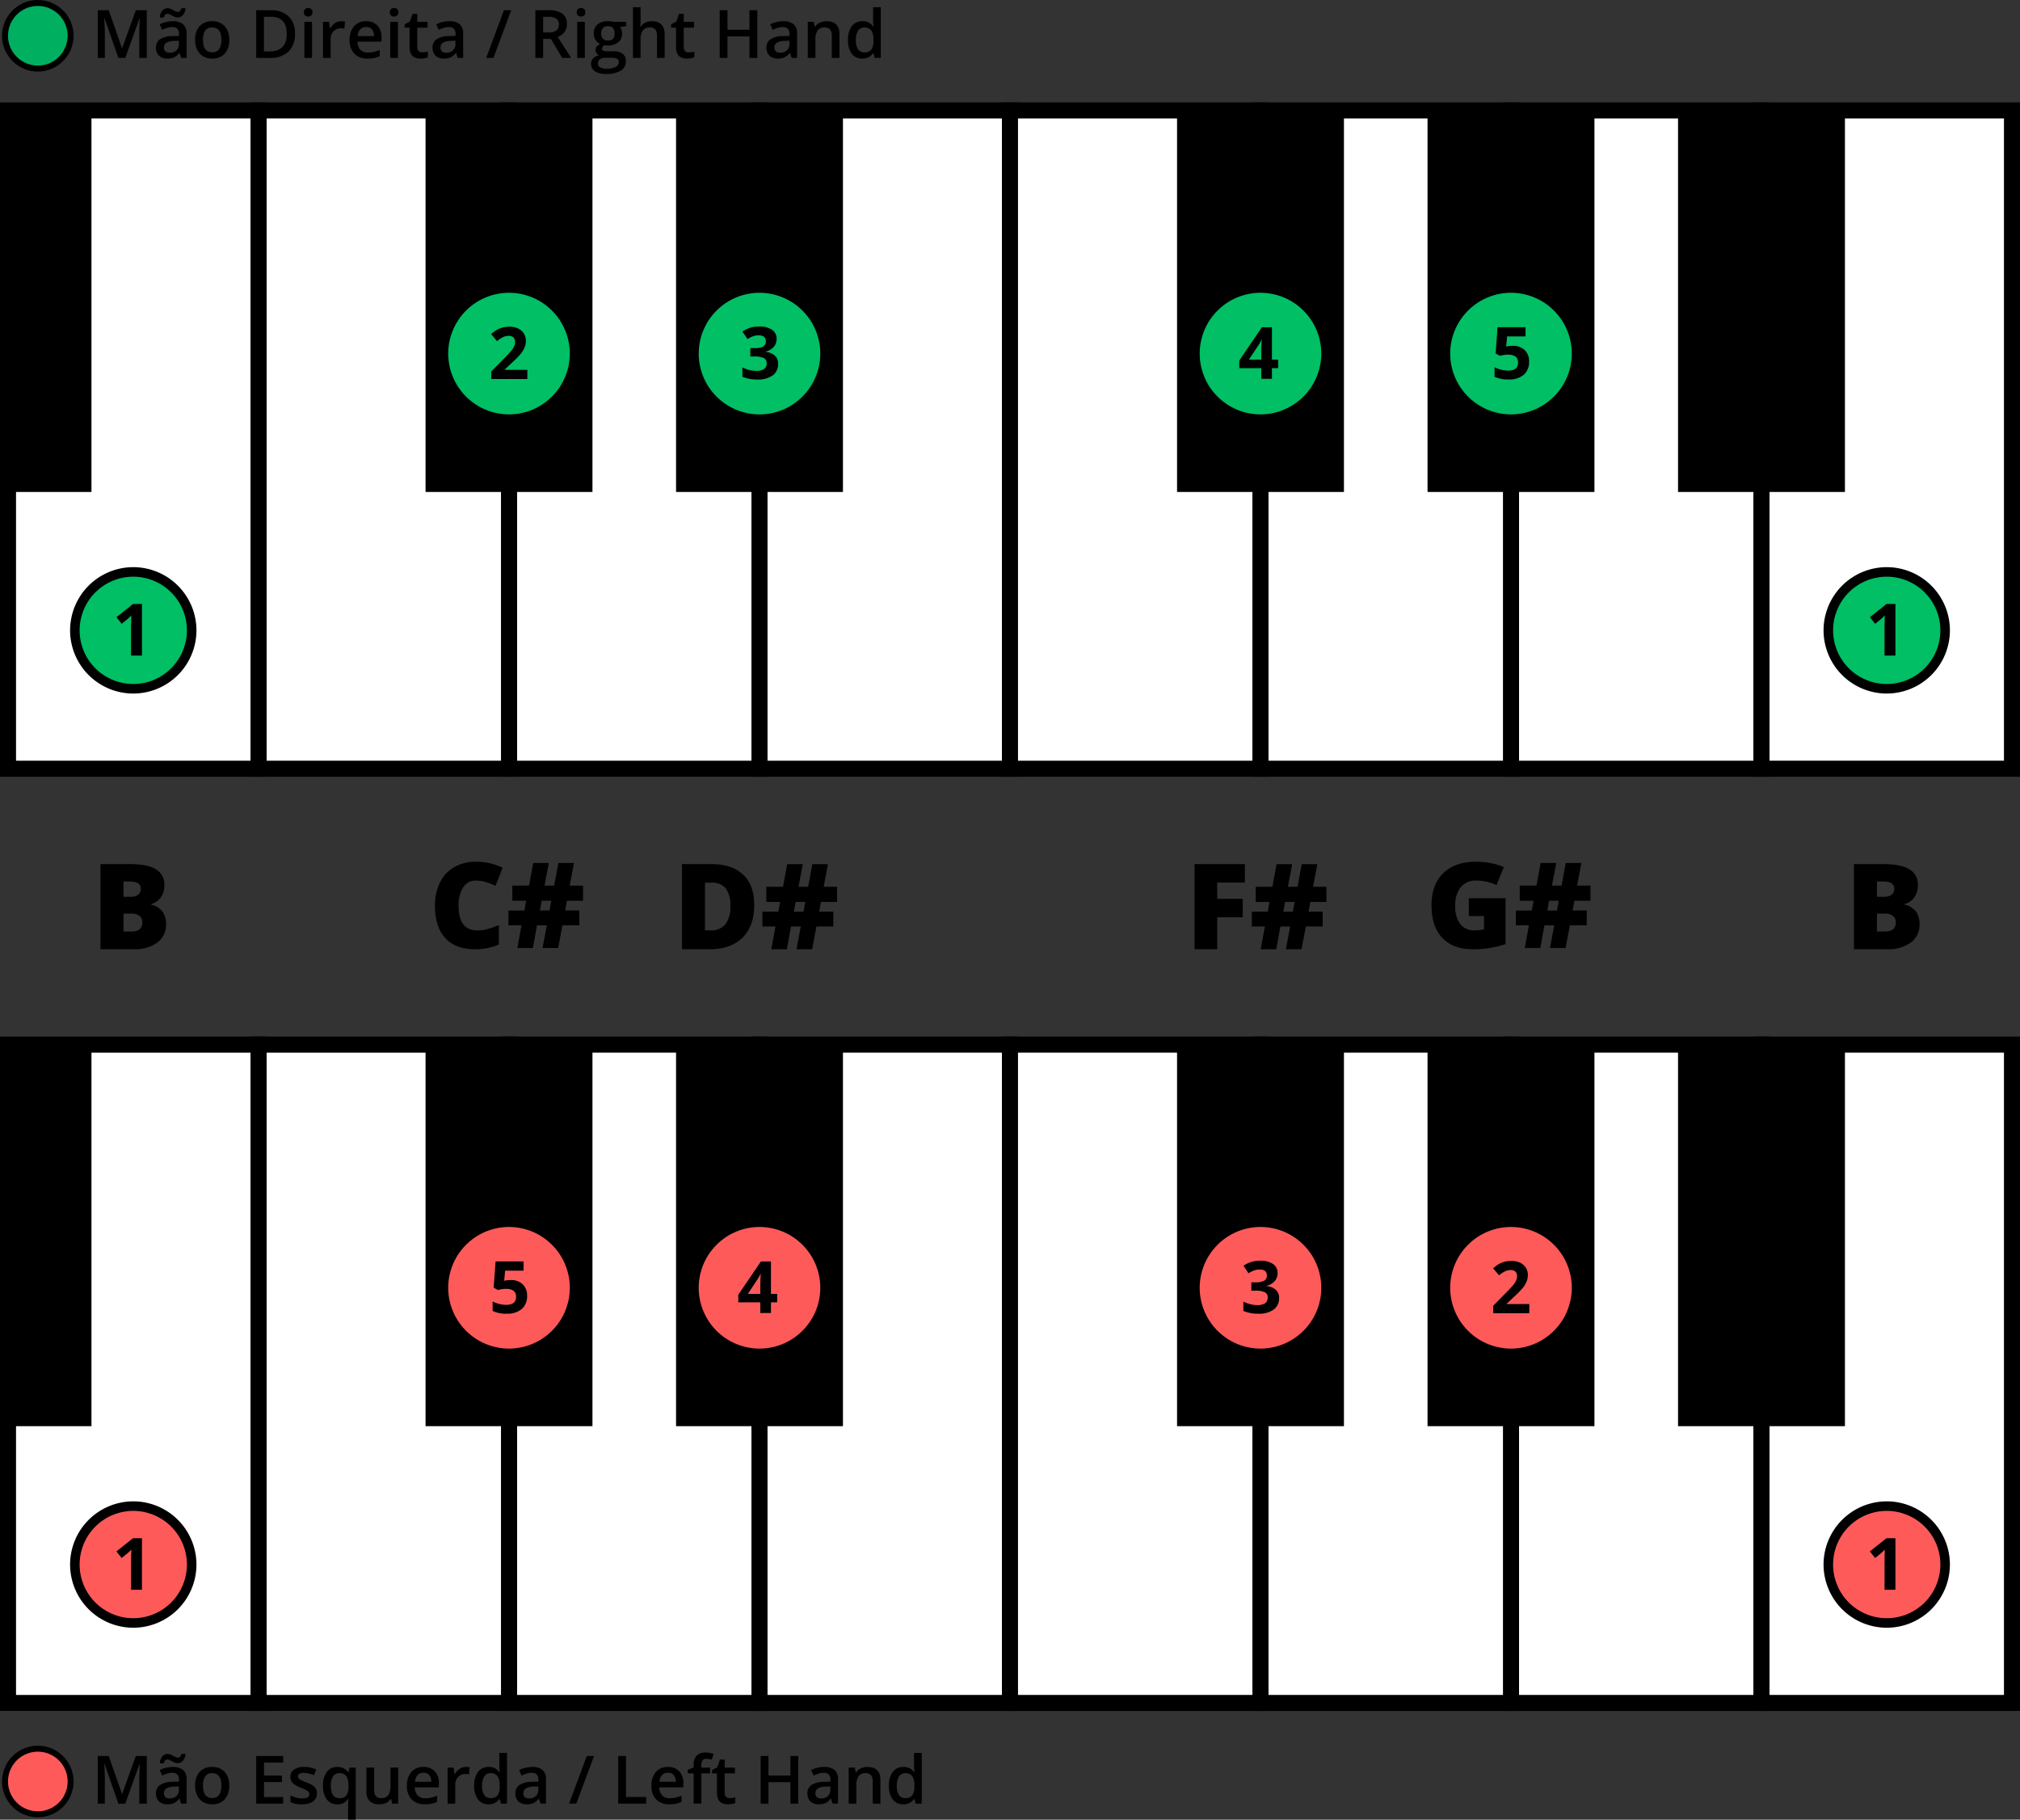 <svg xmlns="http://www.w3.org/2000/svg" width="580" height="522.375"><rect width="100%" height="100%" fill="#333333" stroke="none"/><g transform="translate(1022.286 -598.729)"><circle cx="9.413" cy="9.413" r="9.413" transform="translate(-1020.839 1100.725)" fill="#ff5a5a"/><path d="M-1011.426 1101.581a8.557 8.557 0 0 1 8.557 8.557 8.557 8.557 0 0 1-8.557 8.557 8.558 8.558 0 0 1-8.558-8.557 8.558 8.558 0 0 1 8.558-8.557m0-1.712a10.281 10.281 0 0 0-10.269 10.269 10.28 10.28 0 0 0 10.269 10.268 10.279 10.279 0 0 0 10.268-10.268 10.28 10.28 0 0 0-10.268-10.269ZM-988.3 1116.5l-3.968-11.428h-.075q.159 2.547.159 4.774v6.654h-2.031v-13.683h3.154l3.8 10.885h.056l3.912-10.885h3.164v13.683h-2.153v-6.767q0-1.019.051-2.658c.034-1.091.065-1.753.089-1.984h-.075l-4.108 11.409ZM-970.285 1116.5l-.44-1.441h-.075a4.257 4.257 0 0 1-1.507 1.287 4.763 4.763 0 0 1-1.947.341 3.3 3.3 0 0 1-2.382-.823 3.082 3.082 0 0 1-.856-2.331 2.734 2.734 0 0 1 1.188-2.414 6.864 6.864 0 0 1 3.623-.89l1.787-.056v-.552a2.091 2.091 0 0 0-.463-1.483 1.889 1.889 0 0 0-1.437-.492 4.962 4.962 0 0 0-1.525.234 11.657 11.657 0 0 0-1.4.552l-.712-1.572a7.68 7.68 0 0 1 1.844-.669 8.483 8.483 0 0 1 1.891-.229 4.474 4.474 0 0 1 2.981.861 3.372 3.372 0 0 1 1.006 2.7v6.973Zm-1.049-11.615a1.949 1.949 0 0 1-.772-.163 8.23 8.23 0 0 1-.744-.366 13.056 13.056 0 0 0-.711-.365 1.572 1.572 0 0 0-.665-.163q-.758 0-1.02 1.076h-1.142a3.325 3.325 0 0 1 .726-1.984 2.012 2.012 0 0 1 1.567-.683 1.988 1.988 0 0 1 .786.163 8.084 8.084 0 0 1 .749.365c.244.135.479.256.707.365a1.528 1.528 0 0 0 .66.164q.738 0 .992-1.076h1.17a3.4 3.4 0 0 1-.721 1.961 1.989 1.989 0 0 1-1.582.705Zm-2.227 10.115a2.723 2.723 0 0 0 1.923-.67 2.425 2.425 0 0 0 .725-1.876v-.9l-1.329.057a4.542 4.542 0 0 0-2.26.519 1.578 1.578 0 0 0-.706 1.418 1.386 1.386 0 0 0 .411 1.072 1.775 1.775 0 0 0 1.236.38ZM-956.462 1111.305a5.654 5.654 0 0 1-1.3 3.959 4.661 4.661 0 0 1-3.622 1.422 4.958 4.958 0 0 1-2.564-.655 4.313 4.313 0 0 1-1.713-1.881 6.414 6.414 0 0 1-.6-2.845 5.611 5.611 0 0 1 1.292-3.931 4.682 4.682 0 0 1 3.64-1.413 4.561 4.561 0 0 1 3.557 1.446 5.583 5.583 0 0 1 1.31 3.898Zm-7.534 0q0 3.585 2.649 3.584 2.619 0 2.62-3.584 0-3.548-2.639-3.547a2.252 2.252 0 0 0-2.008.917 4.666 4.666 0 0 0-.626 2.63ZM-940.982 1116.5h-7.74v-13.683h7.74v1.89h-5.5v3.725h5.157v1.872h-5.157v4.3h5.5ZM-931.3 1113.551a2.709 2.709 0 0 1-1.1 2.326 5.294 5.294 0 0 1-3.164.809 7.469 7.469 0 0 1-3.322-.627v-1.9a8.15 8.15 0 0 0 3.4.843q2.031 0 2.031-1.226a.974.974 0 0 0-.225-.656 2.659 2.659 0 0 0-.739-.542 12.658 12.658 0 0 0-1.432-.637 6.62 6.62 0 0 1-2.419-1.385 2.56 2.56 0 0 1-.632-1.8 2.36 2.36 0 0 1 1.072-2.064 5.082 5.082 0 0 1 2.915-.734 8.259 8.259 0 0 1 3.454.739l-.712 1.657a7.678 7.678 0 0 0-2.817-.693q-1.74 0-1.741.992a1 1 0 0 0 .454.824 10.049 10.049 0 0 0 1.98.926 9.035 9.035 0 0 1 1.862.908 2.712 2.712 0 0 1 .861.95 2.753 2.753 0 0 1 .274 1.29ZM-925.454 1116.686a3.583 3.583 0 0 1-3.005-1.408 6.313 6.313 0 0 1-1.085-3.936 6.32 6.32 0 0 1 1.1-3.954 3.635 3.635 0 0 1 3.042-1.427 4.082 4.082 0 0 1 1.745.36 3.659 3.659 0 0 1 1.381 1.184h.075l.243-1.357h1.825v14.952h-2.209v-4.39q0-.411.038-.87t.065-.7h-.122a3.388 3.388 0 0 1-3.093 1.546Zm.627-1.759a2.331 2.331 0 0 0 1.988-.8 4 4 0 0 0 .6-2.42v-.346a4.733 4.733 0 0 0-.622-2.761 2.33 2.33 0 0 0-2.008-.842 2.02 2.02 0 0 0-1.8.936 4.87 4.87 0 0 0-.618 2.686q.007 3.546 2.46 3.547ZM-909.684 1116.5l-.309-1.357h-.112a3.122 3.122 0 0 1-1.306 1.133 4.375 4.375 0 0 1-1.933.411 3.791 3.791 0 0 1-2.807-.936 3.876 3.876 0 0 1-.927-2.835v-6.767h2.218v6.383a2.774 2.774 0 0 0 .487 1.783 1.857 1.857 0 0 0 1.525.594 2.43 2.43 0 0 0 2.036-.828 4.562 4.562 0 0 0 .651-2.775v-5.157h2.208v10.351ZM-900.3 1116.686a5.007 5.007 0 0 1-3.776-1.408 5.347 5.347 0 0 1-1.362-3.88 5.867 5.867 0 0 1 1.264-3.987 4.362 4.362 0 0 1 3.472-1.45 4.268 4.268 0 0 1 3.238 1.244 4.76 4.76 0 0 1 1.189 3.426v1.189h-6.9a3.4 3.4 0 0 0 .814 2.316 2.839 2.839 0 0 0 2.162.81 7.939 7.939 0 0 0 1.708-.174 8.922 8.922 0 0 0 1.7-.575v1.787a6.759 6.759 0 0 1-1.628.543 9.906 9.906 0 0 1-1.881.159Zm-.4-9.059a2.209 2.209 0 0 0-1.68.664 3.168 3.168 0 0 0-.754 1.937h4.7a2.869 2.869 0 0 0-.618-1.942 2.115 2.115 0 0 0-1.648-.659ZM-888.523 1105.961a5.314 5.314 0 0 1 1.1.093l-.215 2.05a4.15 4.15 0 0 0-.973-.112 2.814 2.814 0 0 0-2.139.861 3.11 3.11 0 0 0-.819 2.236v5.41h-2.2v-10.351h1.722l.29 1.825h.112a4.1 4.1 0 0 1 1.343-1.47 3.2 3.2 0 0 1 1.779-.542ZM-882.018 1116.686a3.6 3.6 0 0 1-3.023-1.4 6.306 6.306 0 0 1-1.086-3.94 6.329 6.329 0 0 1 1.1-3.963 3.638 3.638 0 0 1 3.046-1.418 3.57 3.57 0 0 1 3.108 1.506h.112a13.186 13.186 0 0 1-.159-1.759v-3.772h2.209v14.56h-1.722l-.384-1.357h-.1a3.515 3.515 0 0 1-3.101 1.543Zm.59-1.778a2.391 2.391 0 0 0 1.974-.763 4.015 4.015 0 0 0 .637-2.475v-.309a4.635 4.635 0 0 0-.637-2.78 2.36 2.36 0 0 0-1.993-.823 2.022 2.022 0 0 0-1.788.94 4.821 4.821 0 0 0-.627 2.682 4.7 4.7 0 0 0 .609 2.625 2.053 2.053 0 0 0 1.825.903ZM-867.09 1116.5l-.44-1.441h-.075a4.24 4.24 0 0 1-1.507 1.287 4.758 4.758 0 0 1-1.946.341 3.3 3.3 0 0 1-2.382-.823 3.083 3.083 0 0 1-.857-2.331 2.735 2.735 0 0 1 1.189-2.414 6.86 6.86 0 0 1 3.622-.89l1.788-.056v-.552a2.091 2.091 0 0 0-.464-1.483 1.885 1.885 0 0 0-1.436-.492 4.973 4.973 0 0 0-1.526.234 11.793 11.793 0 0 0-1.4.552l-.711-1.572a7.68 7.68 0 0 1 1.844-.669 8.475 8.475 0 0 1 1.89-.229 4.47 4.47 0 0 1 2.981.861 3.369 3.369 0 0 1 1.006 2.7v6.973Zm-3.276-1.5a2.728 2.728 0 0 0 1.924-.67 2.425 2.425 0 0 0 .725-1.876v-.9l-1.329.057a4.539 4.539 0 0 0-2.26.519 1.577 1.577 0 0 0-.707 1.418 1.383 1.383 0 0 0 .412 1.072 1.773 1.773 0 0 0 1.235.38ZM-851.722 1102.816l-5.091 13.683h-2.078l5.1-13.683ZM-844.777 1116.5v-13.683h2.236v11.765h5.794v1.918ZM-830.1 1116.686a5 5 0 0 1-3.776-1.408 5.347 5.347 0 0 1-1.362-3.88 5.871 5.871 0 0 1 1.263-3.987 4.366 4.366 0 0 1 3.473-1.45 4.268 4.268 0 0 1 3.238 1.244 4.759 4.759 0 0 1 1.188 3.426v1.189h-6.9a3.4 3.4 0 0 0 .814 2.316 2.837 2.837 0 0 0 2.162.81 7.94 7.94 0 0 0 1.708-.174 8.945 8.945 0 0 0 1.7-.575v1.787a6.753 6.753 0 0 1-1.629.543 9.9 9.9 0 0 1-1.879.159Zm-.4-9.059a2.209 2.209 0 0 0-1.68.664 3.162 3.162 0 0 0-.754 1.937h4.7a2.864 2.864 0 0 0-.617-1.942 2.116 2.116 0 0 0-1.649-.659ZM-818.384 1107.814h-2.527v8.685h-2.209v-8.685h-1.7v-1.03l1.7-.674v-.674a3.765 3.765 0 0 1 .861-2.718 3.52 3.52 0 0 1 2.63-.885 7.017 7.017 0 0 1 2.284.384l-.581 1.666a5.057 5.057 0 0 0-1.553-.262 1.265 1.265 0 0 0-1.091.463 2.333 2.333 0 0 0-.341 1.39v.674h2.527ZM-812.769 1114.908a5.335 5.335 0 0 0 1.61-.253v1.657a4.461 4.461 0 0 1-.94.267 6.551 6.551 0 0 1-1.194.107q-3.124 0-3.126-3.294v-5.578h-1.413v-.974l1.516-.8.749-2.19h1.357v2.3h2.948v1.666h-2.948v5.54a1.552 1.552 0 0 0 .4 1.175 1.448 1.448 0 0 0 1.041.377ZM-793.086 1116.5h-2.246v-6.168h-6.308v6.168h-2.237v-13.683h2.237v5.6h6.308v-5.6h2.246ZM-783.24 1116.5l-.44-1.441h-.075a4.24 4.24 0 0 1-1.507 1.287 4.758 4.758 0 0 1-1.946.341 3.3 3.3 0 0 1-2.382-.823 3.083 3.083 0 0 1-.857-2.331 2.735 2.735 0 0 1 1.189-2.414 6.858 6.858 0 0 1 3.622-.89l1.788-.056v-.552a2.091 2.091 0 0 0-.464-1.483 1.886 1.886 0 0 0-1.436-.492 4.973 4.973 0 0 0-1.526.234 11.656 11.656 0 0 0-1.4.552l-.711-1.572a7.662 7.662 0 0 1 1.844-.669 8.474 8.474 0 0 1 1.89-.229 4.47 4.47 0 0 1 2.981.861 3.368 3.368 0 0 1 1.006 2.7v6.973Zm-3.276-1.5a2.728 2.728 0 0 0 1.924-.67 2.425 2.425 0 0 0 .725-1.876v-.9l-1.329.057a4.539 4.539 0 0 0-2.26.519 1.577 1.577 0 0 0-.707 1.418 1.383 1.383 0 0 0 .412 1.072 1.772 1.772 0 0 0 1.235.38ZM-769.491 1116.5h-2.209v-6.364a2.782 2.782 0 0 0-.482-1.788 1.864 1.864 0 0 0-1.53-.589 2.434 2.434 0 0 0-2.041.823 4.553 4.553 0 0 0-.645 2.761v5.157h-2.2v-10.351h1.722l.309 1.357h.112a3.065 3.065 0 0 1 1.329-1.142 4.463 4.463 0 0 1 1.91-.4q3.725 0 3.725 3.79ZM-762.94 1116.686a3.606 3.606 0 0 1-3.023-1.4 6.306 6.306 0 0 1-1.085-3.94 6.329 6.329 0 0 1 1.1-3.963 3.64 3.64 0 0 1 3.047-1.418 3.569 3.569 0 0 1 3.107 1.506h.112a13.186 13.186 0 0 1-.159-1.759v-3.772h2.209v14.56h-1.722l-.384-1.357h-.1a3.514 3.514 0 0 1-3.102 1.543Zm.59-1.778a2.394 2.394 0 0 0 1.975-.763 4.015 4.015 0 0 0 .636-2.475v-.309a4.643 4.643 0 0 0-.636-2.78 2.362 2.362 0 0 0-1.994-.823 2.021 2.021 0 0 0-1.787.94 4.821 4.821 0 0 0-.628 2.682 4.7 4.7 0 0 0 .609 2.625 2.054 2.054 0 0 0 1.825.903Z"/><path fill="#fff" d="M-588.437 898.607h71.924v188.981h-71.924z"/><path d="M-514.21 1089.891h-76.529V896.3h76.529Zm-71.925-4.6h67.32V900.91h-67.32Z"/><path fill="#fff" d="M-876.135 898.607h71.924v188.981h-71.924z"/><path d="M-801.908 1089.891h-76.529V896.3h76.529Zm-71.925-4.6h67.321V900.91h-67.321Z"/><path fill="#fff" d="M-804.21 898.607h71.924v188.981h-71.924z"/><path d="M-729.984 1089.891h-76.528V896.3h76.528Zm-71.924-4.6h67.32V900.91h-67.32Z"/><path fill="#fff" d="M-732.286 898.607h71.924v188.981h-71.924z"/><path d="M-658.059 1089.891h-76.529V896.3h76.529Zm-71.925-4.6h67.32V900.91h-67.32Z"/><path fill="#fff" d="M-948.059 898.607h71.924v188.981h-71.924z"/><path d="M-873.833 1089.891h-76.528V896.3h76.528Zm-71.924-4.6h67.32V900.91h-67.32Z"/><path d="M-900.094 898.607h47.92v109.53h-47.92zM-828.17 898.607h47.92v109.53h-47.92z"/><path fill="#fff" d="M-660.361 898.607h71.924v188.981h-71.924z"/><path d="M-586.135 1089.891h-76.529V896.3h76.529Zm-71.924-4.6h67.32V900.91h-67.32Z"/><path fill="#fff" d="M-1019.984 898.607h71.924v188.981h-71.924z"/><path d="M-945.757 1089.891h-76.529V896.3h76.529Zm-71.925-4.6h67.321V900.91h-67.321Z"/><path d="M-1019.984 898.607h23.96v109.53h-23.96zM-612.397 898.607h47.92v109.53h-47.92z"/><path fill="#fff" d="M-516.512 898.607h71.924v188.981h-71.924z"/><path d="M-442.286 1089.891h-76.529V896.3h76.529Zm-71.924-4.6h67.32V900.91h-67.32Z"/><path d="M-540.472 898.607h47.92v109.53h-47.92zM-684.321 898.607h47.92v109.53h-47.92z"/><circle cx="16.772" cy="16.772" r="16.772" transform="translate(-497.322 1031.091)" fill="#ff5a5a"/><path d="M-480.55 1032.46a15.4 15.4 0 0 1 15.4 15.4 15.4 15.4 0 0 1-15.4 15.4 15.4 15.4 0 0 1-15.4-15.4 15.4 15.4 0 0 1 15.4-15.4m0-2.738a18.161 18.161 0 0 0-18.141 18.141A18.162 18.162 0 0 0-480.55 1066a18.162 18.162 0 0 0 18.141-18.141 18.161 18.161 0 0 0-18.141-18.141Z"/><path d="M-478.054 1055.106h-3.129v-8.57l.03-1.407.051-1.539q-.78.78-1.084 1.022l-1.7 1.368-1.51-1.884 4.771-3.8h2.572Z"/><circle cx="16.43" cy="16.43" r="16.43" transform="translate(-604.866 951.983)" fill="#ff5a5a"/><path d="M-588.437 953.01a15.4 15.4 0 0 1 15.4 15.4 15.4 15.4 0 0 1-15.4 15.4 15.4 15.4 0 0 1-15.4-15.4 15.4 15.4 0 0 1 15.4-15.4m0-2.054a17.476 17.476 0 0 0-17.456 17.456 17.476 17.476 0 0 0 17.456 17.457 17.477 17.477 0 0 0 17.457-17.457 17.476 17.476 0 0 0-17.457-17.456Z" fill="#ff5a5a"/><path d="M-583.18 975.721h-10.351v-2.177l3.717-3.758q1.653-1.691 2.158-2.344a5.156 5.156 0 0 0 .729-1.211 3.07 3.07 0 0 0 .223-1.154 1.684 1.684 0 0 0-.491-1.327 1.909 1.909 0 0 0-1.312-.436 3.775 3.775 0 0 0-1.671.395 8.661 8.661 0 0 0-1.691 1.125l-1.7-2.016a11.154 11.154 0 0 1 1.813-1.317 6.675 6.675 0 0 1 1.57-.592 8.061 8.061 0 0 1 1.9-.207 5.632 5.632 0 0 1 2.451.506 3.906 3.906 0 0 1 1.651 1.418 3.77 3.77 0 0 1 .588 2.086 5.127 5.127 0 0 1-.36 1.92 7.418 7.418 0 0 1-1.114 1.838 27.378 27.378 0 0 1-2.659 2.683l-1.9 1.793v.142h6.451Z"/><circle cx="16.43" cy="16.43" r="16.43" transform="translate(-676.791 951.983)" fill="#ff5a5a"/><path d="M-660.361 953.01a15.4 15.4 0 0 1 15.4 15.4 15.4 15.4 0 0 1-15.4 15.4 15.4 15.4 0 0 1-15.4-15.4 15.4 15.4 0 0 1 15.4-15.4m0-2.054a17.476 17.476 0 0 0-17.457 17.456 17.477 17.477 0 0 0 17.457 17.457 17.476 17.476 0 0 0 17.456-17.457 17.476 17.476 0 0 0-17.456-17.456Z" fill="#ff5a5a"/><path d="M-655.458 964.16a3.484 3.484 0 0 1-.841 2.36 4.366 4.366 0 0 1-2.36 1.337v.06a4.725 4.725 0 0 1 2.715 1.088 3.057 3.057 0 0 1 .921 2.335 3.956 3.956 0 0 1-1.55 3.328 7.143 7.143 0 0 1-4.425 1.19 10.761 10.761 0 0 1-4.275-.8v-2.664a9.6 9.6 0 0 0 1.9.709 7.932 7.932 0 0 0 2.045.274 3.972 3.972 0 0 0 2.289-.527 1.932 1.932 0 0 0 .74-1.691 1.529 1.529 0 0 0-.851-1.479 6.3 6.3 0 0 0-2.714-.436h-1.125v-2.4h1.145a5.321 5.321 0 0 0 2.517-.45 1.629 1.629 0 0 0 .795-1.544q0-1.681-2.107-1.682a4.825 4.825 0 0 0-1.484.243 7.218 7.218 0 0 0-1.676.841l-1.448-2.158a8.048 8.048 0 0 1 4.831-1.457 6.241 6.241 0 0 1 3.63.93 2.991 2.991 0 0 1 1.328 2.593Z"/><circle cx="16.43" cy="16.43" r="16.43" transform="translate(-820.64 951.983)" fill="#ff5a5a"/><path d="M-804.21 953.01a15.4 15.4 0 0 1 15.4 15.4 15.4 15.4 0 0 1-15.4 15.4 15.4 15.4 0 0 1-15.4-15.4 15.4 15.4 0 0 1 15.4-15.4m0-2.054a17.476 17.476 0 0 0-17.457 17.456 17.477 17.477 0 0 0 17.457 17.457 17.476 17.476 0 0 0 17.456-17.457 17.476 17.476 0 0 0-17.456-17.456Z" fill="#ff5a5a"/><path d="M-799.141 972.587h-1.783v3.069h-3.058v-3.069h-6.32v-2.178l6.492-9.56h2.886v9.308h1.783Zm-4.841-2.43v-2.513q0-.627.051-1.822t.08-1.388h-.08a11.331 11.331 0 0 1-.9 1.621l-2.714 4.1Z"/><circle cx="16.43" cy="16.43" r="16.43" transform="translate(-892.564 951.983)" fill="#ff5a5a"/><path d="M-876.135 953.01a15.4 15.4 0 0 1 15.4 15.4 15.4 15.4 0 0 1-15.4 15.4 15.4 15.4 0 0 1-15.4-15.4 15.4 15.4 0 0 1 15.4-15.4m0-2.054a17.476 17.476 0 0 0-17.456 17.456 17.476 17.476 0 0 0 17.456 17.457 17.477 17.477 0 0 0 17.457-17.457 17.476 17.476 0 0 0-17.457-17.456Z" fill="#ff5a5a"/><path d="M-875.636 966.188a4.762 4.762 0 0 1 3.418 1.205 4.334 4.334 0 0 1 1.271 3.3 4.8 4.8 0 0 1-1.53 3.818 6.44 6.44 0 0 1-4.375 1.337 8.559 8.559 0 0 1-3.99-.8v-2.705a8.251 8.251 0 0 0 1.863.694 8.245 8.245 0 0 0 2.016.269q2.865 0 2.866-2.349 0-2.238-2.967-2.24a7.364 7.364 0 0 0-1.186.107 8.724 8.724 0 0 0-1.053.228l-1.246-.669.557-7.545h8.032v2.654h-5.287l-.273 2.907.354-.071a6.945 6.945 0 0 1 1.53-.14Z"/><circle cx="16.772" cy="16.772" r="16.772" transform="translate(-1000.793 1031.091)" fill="#ff5a5a"/><path d="M-984.021 1032.46a15.4 15.4 0 0 1 15.4 15.4 15.4 15.4 0 0 1-15.4 15.4 15.4 15.4 0 0 1-15.4-15.4 15.4 15.4 0 0 1 15.4-15.4m0-2.738a18.161 18.161 0 0 0-18.141 18.141A18.162 18.162 0 0 0-984.021 1066a18.162 18.162 0 0 0 18.141-18.141 18.161 18.161 0 0 0-18.141-18.141Z"/><path d="M-981.525 1055.106h-3.13v-8.57l.031-1.407.051-1.539q-.781.78-1.084 1.022l-1.7 1.368-1.509-1.884 4.771-3.8h2.572ZM-489.96 846.79h8.524q4.98 0 7.4 1.48a5.012 5.012 0 0 1 2.415 4.6 5.82 5.82 0 0 1-1.052 3.509 4.7 4.7 0 0 1-2.775 1.872v.167a5.69 5.69 0 0 1 3.293 2.006 6.058 6.058 0 0 1 1.019 3.643 6.239 6.239 0 0 1-2.5 5.24 10.936 10.936 0 0 1-6.81 1.914h-9.51Zm6.6 9.376h1.989a3.592 3.592 0 0 0 2.2-.585 2.041 2.041 0 0 0 .777-1.738q0-2.055-3.109-2.056h-1.855Zm0 4.83v5.131h2.323q3.092 0 3.092-2.607a2.245 2.245 0 0 0-.827-1.872 3.809 3.809 0 0 0-2.4-.652ZM-600.545 856.584H-590v13.17a28.978 28.978 0 0 1-9.442 1.471q-5.65 0-8.733-3.276t-3.084-9.343q0-5.916 3.376-9.209t9.46-3.292a20.97 20.97 0 0 1 4.353.434 18.44 18.44 0 0 1 3.569 1.1l-2.089 5.182a12.911 12.911 0 0 0-5.8-1.3 5.515 5.515 0 0 0-4.471 1.88 8.139 8.139 0 0 0-1.579 5.373 8.229 8.229 0 0 0 1.43 5.226 4.951 4.951 0 0 0 4.119 1.8 12.127 12.127 0 0 0 2.708-.284v-3.828h-4.362ZM-570.245 857.3l-.5 2.807h4.061v4.246h-4.847l-1.236 6.534h-4.48l1.221-6.534h-2.808l-1.187 6.534h-4.462l1.2-6.534h-3.76v-4.243h4.579l.518-2.807h-3.978v-4.346h4.8l1.2-6.5h4.479l-1.236 6.5h2.774l1.2-6.5h4.479l-1.22 6.5h3.828v4.343Zm-7.755 2.81h2.758l.518-2.807h-2.776ZM-672.787 871.225h-6.5V846.79h14.44v5.3h-7.938v4.663h7.32v5.3h-7.32ZM-646.063 857.637l-.5 2.808h4.062v4.245h-4.847l-1.237 6.535h-4.479l1.22-6.535h-2.808l-1.186 6.535h-4.462l1.2-6.535h-3.76v-4.245h4.579l.519-2.808h-3.978v-4.346h4.8l1.2-6.5h4.479l-1.237 6.5h2.775l1.2-6.5h4.479l-1.22 6.5h3.827v4.346Zm-7.755 2.808h2.757l.519-2.808h-2.775ZM-805.731 858.489q0 6.117-3.367 9.426t-9.469 3.31h-7.9V846.79h8.457q5.882 0 9.084 3.008t3.195 8.691Zm-6.852.234a7.771 7.771 0 0 0-1.329-4.98 4.913 4.913 0 0 0-4.036-1.621h-1.922v13.688h1.47a5.324 5.324 0 0 0 4.413-1.747 8.436 8.436 0 0 0 1.404-5.34ZM-786.578 857.637l-.5 2.808h4.061v4.245h-4.847l-1.237 6.535h-4.479l1.22-6.535h-2.807l-1.187 6.535h-4.462l1.2-6.535h-3.761v-4.245h4.58l.518-2.808h-3.978v-4.346h4.8l1.2-6.5h4.479l-1.236 6.5h2.774l1.2-6.5h4.479l-1.22 6.5h3.828v4.346Zm-7.755 2.808h2.758l.518-2.808h-2.774ZM-885.611 851.52a4.21 4.21 0 0 0-3.677 1.931 9.32 9.32 0 0 0-1.32 5.322q0 7.055 5.365 7.053a10.985 10.985 0 0 0 3.142-.451 31.665 31.665 0 0 0 3.058-1.086v5.582a16.932 16.932 0 0 1-6.919 1.354q-5.532 0-8.482-3.209t-2.95-9.276a14.785 14.785 0 0 1 1.43-6.669 10.218 10.218 0 0 1 4.111-4.42 12.411 12.411 0 0 1 6.309-1.546 17.389 17.389 0 0 1 7.571 1.721l-2.022 5.2a23.047 23.047 0 0 0-2.708-1.07 9.481 9.481 0 0 0-2.908-.436ZM-859.505 857.3l-.5 2.807h4.062v4.246h-4.847l-1.237 6.534h-4.479l1.22-6.534h-2.814l-1.186 6.534h-4.463l1.2-6.534h-3.751v-4.243h4.58l.518-2.807h-3.978v-4.346h4.8l1.2-6.5h4.479l-1.237 6.5h2.775l1.2-6.5h4.479l-1.22 6.5h3.827v4.343Zm-7.755 2.807h2.758l.518-2.807h-2.775ZM-993.431 846.79h8.524q4.98 0 7.395 1.48a5.012 5.012 0 0 1 2.415 4.6 5.82 5.82 0 0 1-1.052 3.509 4.7 4.7 0 0 1-2.775 1.872v.167a5.69 5.69 0 0 1 3.293 2.006 6.059 6.059 0 0 1 1.019 3.643 6.239 6.239 0 0 1-2.5 5.24 10.936 10.936 0 0 1-6.81 1.914h-9.51Zm6.6 9.376h1.989a3.592 3.592 0 0 0 2.2-.585 2.04 2.04 0 0 0 .777-1.738q0-2.055-3.109-2.056h-1.855Zm0 4.83v5.131h2.323q3.091 0 3.092-2.607a2.245 2.245 0 0 0-.827-1.872 3.809 3.809 0 0 0-2.4-.652Z"/><circle cx="9.413" cy="9.413" r="9.413" transform="translate(-1020.839 599.585)" fill="#00af5f"/><path d="M-1011.426 600.441a8.557 8.557 0 0 1 8.557 8.557 8.557 8.557 0 0 1-8.557 8.557 8.558 8.558 0 0 1-8.558-8.557 8.558 8.558 0 0 1 8.558-8.557m0-1.712A10.281 10.281 0 0 0-1021.7 609a10.28 10.28 0 0 0 10.269 10.268A10.279 10.279 0 0 0-1001.158 609a10.28 10.28 0 0 0-10.268-10.269ZM-988.3 615.359l-3.969-11.428h-.075q.16 2.545.159 4.773v6.655h-2.031v-13.684h3.155l3.8 10.885h.057l3.912-10.885h3.163v13.684h-2.152v-6.767q0-1.02.051-2.658t.089-1.984h-.075l-4.109 11.409ZM-970.287 615.359l-.44-1.442h-.075a4.235 4.235 0 0 1-1.506 1.287 4.765 4.765 0 0 1-1.947.342 3.3 3.3 0 0 1-2.382-.824 3.081 3.081 0 0 1-.856-2.33 2.737 2.737 0 0 1 1.188-2.415 6.853 6.853 0 0 1 3.622-.889l1.788-.056v-.553a2.1 2.1 0 0 0-.463-1.483 1.889 1.889 0 0 0-1.437-.491 4.973 4.973 0 0 0-1.526.234 11.453 11.453 0 0 0-1.4.552l-.711-1.573a7.672 7.672 0 0 1 1.844-.669 8.478 8.478 0 0 1 1.89-.229 4.476 4.476 0 0 1 2.981.861 3.37 3.37 0 0 1 1.007 2.7v6.973Zm-1.048-11.615a1.934 1.934 0 0 1-.772-.164q-.379-.164-.744-.365t-.712-.365a1.553 1.553 0 0 0-.664-.164q-.758 0-1.02 1.076h-1.142a3.33 3.33 0 0 1 .725-1.984 2.015 2.015 0 0 1 1.568-.683 1.99 1.99 0 0 1 .786.164 7.974 7.974 0 0 1 .749.365q.364.2.707.365a1.521 1.521 0 0 0 .659.164q.739 0 .992-1.077h1.17a3.4 3.4 0 0 1-.72 1.961 1.99 1.99 0 0 1-1.582.707Zm-2.228 10.117a2.727 2.727 0 0 0 1.924-.669 2.429 2.429 0 0 0 .725-1.877v-.9l-1.329.056a4.554 4.554 0 0 0-2.26.519 1.579 1.579 0 0 0-.707 1.418 1.383 1.383 0 0 0 .412 1.072 1.769 1.769 0 0 0 1.235.381ZM-956.463 610.164a5.65 5.65 0 0 1-1.3 3.959 4.659 4.659 0 0 1-3.622 1.423 4.973 4.973 0 0 1-2.565-.655 4.325 4.325 0 0 1-1.712-1.882 6.408 6.408 0 0 1-.6-2.845 5.611 5.611 0 0 1 1.291-3.931 4.684 4.684 0 0 1 3.641-1.413 4.561 4.561 0 0 1 3.557 1.446 5.589 5.589 0 0 1 1.31 3.898Zm-7.534 0q0 3.585 2.648 3.585 2.621 0 2.621-3.585 0-3.546-2.639-3.547a2.249 2.249 0 0 0-2.008.917 4.668 4.668 0 0 0-.625 2.63ZM-937.595 608.386a6.817 6.817 0 0 1-1.881 5.18 7.556 7.556 0 0 1-5.419 1.793h-3.828v-13.684h4.23a7 7 0 0 1 5.082 1.76 6.572 6.572 0 0 1 1.816 4.951Zm-2.358.075q0-4.914-4.6-4.914h-1.937v9.93h1.591q4.945 0 4.946-5.016ZM-935.021 602.265a1.219 1.219 0 0 1 .323-.908 1.259 1.259 0 0 1 .922-.318 1.231 1.231 0 0 1 .9.318 1.219 1.219 0 0 1 .323.908 1.2 1.2 0 0 1-.323.884 1.217 1.217 0 0 1-.9.323 1.245 1.245 0 0 1-.922-.323 1.2 1.2 0 0 1-.323-.884Zm2.33 13.094h-2.2v-10.352h2.2ZM-924.295 604.82a5.249 5.249 0 0 1 1.095.094l-.215 2.049a4.161 4.161 0 0 0-.974-.112 2.815 2.815 0 0 0-2.138.861 3.109 3.109 0 0 0-.819 2.237v5.41h-2.2v-10.352h1.722l.29 1.825h.113a4.107 4.107 0 0 1 1.343-1.469 3.19 3.19 0 0 1 1.783-.543ZM-916.761 615.546a5.005 5.005 0 0 1-3.776-1.409 5.346 5.346 0 0 1-1.362-3.879 5.867 5.867 0 0 1 1.263-3.987 4.363 4.363 0 0 1 3.473-1.451 4.264 4.264 0 0 1 3.238 1.245 4.755 4.755 0 0 1 1.188 3.425v1.189h-6.9a3.4 3.4 0 0 0 .814 2.316 2.834 2.834 0 0 0 2.162.81 8 8 0 0 0 1.708-.173 9.027 9.027 0 0 0 1.7-.576v1.788a6.8 6.8 0 0 1-1.629.543 9.994 9.994 0 0 1-1.879.159Zm-.4-9.06a2.209 2.209 0 0 0-1.68.664 3.165 3.165 0 0 0-.754 1.938h4.7a2.864 2.864 0 0 0-.617-1.942 2.113 2.113 0 0 0-1.651-.66ZM-910.369 602.265a1.219 1.219 0 0 1 .323-.908 1.261 1.261 0 0 1 .922-.318 1.231 1.231 0 0 1 .9.318 1.215 1.215 0 0 1 .323.908 1.191 1.191 0 0 1-.323.884 1.217 1.217 0 0 1-.9.323 1.246 1.246 0 0 1-.922-.323 1.2 1.2 0 0 1-.323-.884Zm2.331 13.094h-2.2v-10.352h2.2ZM-901.037 613.767a5.358 5.358 0 0 0 1.609-.252v1.656a4.325 4.325 0 0 1-.94.267 6.466 6.466 0 0 1-1.194.108q-3.125 0-3.126-3.3v-5.578h-1.412v-.968l1.516-.8.749-2.19h1.357v2.3h2.948v1.666h-2.948v5.541a1.553 1.553 0 0 0 .4 1.174 1.449 1.449 0 0 0 1.041.376ZM-890.883 615.359l-.439-1.442h-.075a4.246 4.246 0 0 1-1.503 1.283 4.765 4.765 0 0 1-1.947.342 3.3 3.3 0 0 1-2.382-.824 3.081 3.081 0 0 1-.856-2.33 2.737 2.737 0 0 1 1.188-2.415 6.855 6.855 0 0 1 3.622-.889l1.788-.056v-.553a2.093 2.093 0 0 0-.463-1.483 1.889 1.889 0 0 0-1.437-.491 4.962 4.962 0 0 0-1.525.234 11.335 11.335 0 0 0-1.4.552l-.712-1.573a7.673 7.673 0 0 1 1.844-.669 8.479 8.479 0 0 1 1.891-.229 4.479 4.479 0 0 1 2.981.861 3.373 3.373 0 0 1 1.006 2.7v6.973Zm-3.275-1.5a2.723 2.723 0 0 0 1.923-.669 2.429 2.429 0 0 0 .725-1.877v-.9l-1.329.056a4.554 4.554 0 0 0-2.26.519 1.579 1.579 0 0 0-.707 1.418 1.383 1.383 0 0 0 .412 1.072 1.77 1.77 0 0 0 1.236.383ZM-875.515 601.675l-5.091 13.684h-2.078l5.1-13.684ZM-866.333 609.893v5.466h-2.237v-13.684h3.865a6.353 6.353 0 0 1 3.922.992 3.565 3.565 0 0 1 1.273 2.995 3.744 3.744 0 0 1-2.658 3.641l3.865 6.056h-2.546l-3.275-5.466Zm0-1.853h1.553a3.544 3.544 0 0 0 2.265-.581 2.1 2.1 0 0 0 .7-1.722 1.853 1.853 0 0 0-.758-1.666 4.156 4.156 0 0 0-2.283-.505h-1.479ZM-856.684 602.265a1.219 1.219 0 0 1 .323-.908 1.259 1.259 0 0 1 .922-.318 1.231 1.231 0 0 1 .9.318 1.219 1.219 0 0 1 .323.908 1.2 1.2 0 0 1-.323.884 1.217 1.217 0 0 1-.9.323 1.245 1.245 0 0 1-.922-.323 1.2 1.2 0 0 1-.323-.884Zm2.331 13.094h-2.2v-10.352h2.2ZM-842.467 605.007v1.208l-1.769.327a2.871 2.871 0 0 1 .4.8 3.176 3.176 0 0 1 .159 1.011 3.1 3.1 0 0 1-1.1 2.517 4.617 4.617 0 0 1-3.041.918 4.926 4.926 0 0 1-.9-.075 1.238 1.238 0 0 0-.711 1.029.573.573 0 0 0 .332.534 2.878 2.878 0 0 0 1.221.178h1.807a4.015 4.015 0 0 1 2.6.73 2.565 2.565 0 0 1 .889 2.1 3.063 3.063 0 0 1-1.451 2.715 7.642 7.642 0 0 1-4.193.954 5.79 5.79 0 0 1-3.229-.748 2.421 2.421 0 0 1-1.114-2.134 2.27 2.27 0 0 1 .6-1.6 3.233 3.233 0 0 1 1.689-.9 1.662 1.662 0 0 1-.725-.6 1.528 1.528 0 0 1-.285-.875 1.508 1.508 0 0 1 .327-.983 3.791 3.791 0 0 1 .974-.8 2.877 2.877 0 0 1-1.306-1.127 3.319 3.319 0 0 1-.5-1.83 3.279 3.279 0 0 1 1.062-2.611 4.466 4.466 0 0 1 3.028-.927 7.286 7.286 0 0 1 .922.061 5.99 5.99 0 0 1 .725.126Zm-8.133 11.961a1.211 1.211 0 0 0 .641 1.095 3.521 3.521 0 0 0 1.8.384 5.44 5.44 0 0 0 2.676-.515 1.542 1.542 0 0 0 .88-1.366 1.023 1.023 0 0 0-.482-.959 3.856 3.856 0 0 0-1.792-.286h-1.666a2.341 2.341 0 0 0-1.5.445 1.457 1.457 0 0 0-.557 1.202Zm.945-8.61a2.08 2.08 0 0 0 .5 1.5 1.89 1.89 0 0 0 1.436.524q1.91 0 1.91-2.04a2.314 2.314 0 0 0-.473-1.558 1.8 1.8 0 0 0-1.437-.548 1.852 1.852 0 0 0-1.446.543 2.285 2.285 0 0 0-.49 1.579ZM-831.442 615.359h-2.209v-6.365a2.779 2.779 0 0 0-.482-1.787 1.863 1.863 0 0 0-1.53-.59 2.428 2.428 0 0 0-2.035.828 4.562 4.562 0 0 0-.651 2.775v5.139h-2.2V600.8h2.2v3.7a17.216 17.216 0 0 1-.112 1.9h.14a3.058 3.058 0 0 1 1.25-1.16 4.02 4.02 0 0 1 1.867-.412q3.762 0 3.762 3.791ZM-824.525 613.767a5.365 5.365 0 0 0 1.61-.252v1.656a4.351 4.351 0 0 1-.941.267 6.462 6.462 0 0 1-1.193.108q-3.126 0-3.126-3.3v-5.578h-1.414v-.968l1.517-.8.748-2.19h1.357v2.3h2.949v1.666h-2.949v5.541a1.553 1.553 0 0 0 .4 1.174 1.45 1.45 0 0 0 1.042.376ZM-804.843 615.359h-2.246v-6.168h-6.311v6.168h-2.237v-13.684h2.237v5.6h6.308v-5.6h2.246ZM-795 615.359l-.44-1.442h-.074a4.246 4.246 0 0 1-1.507 1.287 4.765 4.765 0 0 1-1.947.342 3.3 3.3 0 0 1-2.382-.824 3.081 3.081 0 0 1-.856-2.33 2.737 2.737 0 0 1 1.188-2.415 6.855 6.855 0 0 1 3.622-.889l1.788-.056v-.553a2.092 2.092 0 0 0-.463-1.483 1.889 1.889 0 0 0-1.437-.491 4.962 4.962 0 0 0-1.525.234 11.335 11.335 0 0 0-1.4.552l-.712-1.573a7.674 7.674 0 0 1 1.844-.669 8.48 8.48 0 0 1 1.891-.229 4.479 4.479 0 0 1 2.981.861 3.373 3.373 0 0 1 1.006 2.7v6.973Zm-3.275-1.5a2.724 2.724 0 0 0 1.923-.669 2.429 2.429 0 0 0 .725-1.877v-.9l-1.329.056a4.554 4.554 0 0 0-2.26.519 1.579 1.579 0 0 0-.707 1.418 1.383 1.383 0 0 0 .412 1.072 1.77 1.77 0 0 0 1.239.383ZM-781.248 615.359h-2.209v-6.365a2.779 2.779 0 0 0-.482-1.787 1.862 1.862 0 0 0-1.53-.59 2.432 2.432 0 0 0-2.04.824 4.541 4.541 0 0 0-.646 2.761v5.157h-2.2v-10.352h1.722l.309 1.357h.112a3.074 3.074 0 0 1 1.329-1.142 4.459 4.459 0 0 1 1.909-.4q3.726 0 3.725 3.791ZM-774.7 615.546a3.605 3.605 0 0 1-3.023-1.4 6.31 6.31 0 0 1-1.086-3.94 6.324 6.324 0 0 1 1.1-3.964 3.641 3.641 0 0 1 3.046-1.418 3.566 3.566 0 0 1 3.107 1.507h.113a13.034 13.034 0 0 1-.159-1.76V600.8h2.208v14.563h-1.722l-.383-1.358h-.1a3.517 3.517 0 0 1-3.101 1.541Zm.589-1.779a2.4 2.4 0 0 0 1.975-.762 4.02 4.02 0 0 0 .637-2.476v-.309a4.629 4.629 0 0 0-.637-2.779 2.361 2.361 0 0 0-1.993-.824 2.023 2.023 0 0 0-1.788.941 4.818 4.818 0 0 0-.627 2.681 4.7 4.7 0 0 0 .608 2.625 2.052 2.052 0 0 0 1.829.903Z"/><path fill="#fff" d="M-588.437 630.426h71.924v188.981h-71.924z"/><path d="M-514.21 821.71h-76.529V628.124h76.529Zm-71.925-4.605h67.32V632.729h-67.32Z"/><path fill="#fff" d="M-876.135 630.426h71.924v188.981h-71.924z"/><path d="M-801.908 821.71h-76.529V628.124h76.529Zm-71.925-4.605h67.321V632.729h-67.321Z"/><path fill="#fff" d="M-804.21 630.426h71.924v188.981h-71.924z"/><path d="M-729.984 821.71h-76.528V628.124h76.528Zm-71.924-4.605h67.32V632.729h-67.32Z"/><path fill="#fff" d="M-732.286 630.426h71.924v188.981h-71.924z"/><path d="M-658.059 821.71h-76.529V628.124h76.529Zm-71.925-4.605h67.32V632.729h-67.32Z"/><path fill="#fff" d="M-948.059 630.426h71.924v188.981h-71.924z"/><path d="M-873.833 821.71h-76.528V628.124h76.528Zm-71.924-4.605h67.32V632.729h-67.32Z"/><path d="M-900.094 630.426h47.92v109.53h-47.92zM-828.17 630.426h47.92v109.53h-47.92z"/><path fill="#fff" d="M-660.361 630.426h71.924v188.981h-71.924z"/><path d="M-586.135 821.71h-76.529V628.124h76.529Zm-71.924-4.605h67.32V632.729h-67.32Z"/><path fill="#fff" d="M-1019.984 630.426h71.924v188.981h-71.924z"/><path d="M-945.757 821.71h-76.529V628.124h76.529Zm-71.925-4.605h67.321V632.729h-67.321Z"/><path d="M-1019.984 630.426h23.96v109.53h-23.96zM-612.397 630.426h47.92v109.53h-47.92z"/><path fill="#fff" d="M-516.512 630.426h71.924v188.981h-71.924z"/><path d="M-442.286 821.71h-76.529V628.124h76.529Zm-71.924-4.61h67.32V632.729h-67.32Z"/><path d="M-540.472 630.426h47.92v109.53h-47.92zM-684.321 630.426h47.92v109.53h-47.92z"/><circle cx="16.772" cy="16.772" r="16.772" transform="translate(-497.322 762.91)" fill="#00bf64"/><path d="M-480.55 764.28a15.4 15.4 0 0 1 15.4 15.4 15.4 15.4 0 0 1-15.4 15.4 15.4 15.4 0 0 1-15.4-15.4 15.4 15.4 0 0 1 15.4-15.4m0-2.739a18.162 18.162 0 0 0-18.141 18.141 18.162 18.162 0 0 0 18.141 18.141 18.162 18.162 0 0 0 18.141-18.141 18.162 18.162 0 0 0-18.141-18.141Z"/><path d="M-478.051 786.926h-3.129v-8.568l.03-1.408.051-1.539q-.78.78-1.084 1.023l-1.7 1.367-1.51-1.884 4.771-3.8h2.572Z"/><circle cx="16.43" cy="16.43" r="16.43" transform="translate(-604.866 683.802)" fill="#00bf64"/><path d="M-588.437 684.829a15.4 15.4 0 0 1 15.4 15.4 15.4 15.4 0 0 1-15.4 15.4 15.4 15.4 0 0 1-15.4-15.4 15.4 15.4 0 0 1 15.4-15.4m0-2.054a17.476 17.476 0 0 0-17.456 17.457 17.476 17.476 0 0 0 17.456 17.456 17.476 17.476 0 0 0 17.457-17.456 17.477 17.477 0 0 0-17.457-17.457Z" fill="#00bf64"/><path d="M-587.94 698.007a4.768 4.768 0 0 1 3.419 1.2 4.335 4.335 0 0 1 1.271 3.3 4.8 4.8 0 0 1-1.53 3.818 6.447 6.447 0 0 1-4.375 1.337 8.56 8.56 0 0 1-3.99-.8v-2.7a8.3 8.3 0 0 0 1.863.694 8.242 8.242 0 0 0 2.016.268q2.867 0 2.866-2.349 0-2.238-2.968-2.239a7.244 7.244 0 0 0-1.184.107 8.691 8.691 0 0 0-1.054.227l-1.246-.668.558-7.545h8.031v2.653h-5.286l-.275 2.907.355-.071a7.005 7.005 0 0 1 1.529-.139Z"/><circle cx="16.43" cy="16.43" r="16.43" transform="translate(-676.791 683.802)" fill="#00bf64"/><path d="M-660.361 684.829a15.4 15.4 0 0 1 15.4 15.4 15.4 15.4 0 0 1-15.4 15.4 15.4 15.4 0 0 1-15.4-15.4 15.4 15.4 0 0 1 15.4-15.4m0-2.054a17.477 17.477 0 0 0-17.457 17.457 17.476 17.476 0 0 0 17.457 17.456 17.476 17.476 0 0 0 17.456-17.456 17.476 17.476 0 0 0-17.456-17.457Z" fill="#00bf64"/><path d="M-655.292 704.407h-1.783v3.068h-3.059v-3.068h-6.319v-2.178l6.491-9.561h2.887v9.308h1.783Zm-4.842-2.431v-2.512q0-.629.051-1.823c.033-.8.061-1.259.081-1.387h-.081a11.283 11.283 0 0 1-.9 1.62l-2.714 4.1Z"/><circle cx="16.43" cy="16.43" r="16.43" transform="translate(-820.64 683.802)" fill="#00bf64"/><path d="M-804.21 684.829a15.4 15.4 0 0 1 15.4 15.4 15.4 15.4 0 0 1-15.4 15.4 15.4 15.4 0 0 1-15.4-15.4 15.4 15.4 0 0 1 15.4-15.4m0-2.054a17.477 17.477 0 0 0-17.457 17.457 17.476 17.476 0 0 0 17.457 17.456 17.476 17.476 0 0 0 17.456-17.456 17.476 17.476 0 0 0-17.456-17.457Z" fill="#00bf64"/><path d="M-799.306 695.98a3.487 3.487 0 0 1-.841 2.36 4.363 4.363 0 0 1-2.36 1.337v.06a4.716 4.716 0 0 1 2.714 1.089 3.047 3.047 0 0 1 .922 2.334 3.957 3.957 0 0 1-1.549 3.328 7.146 7.146 0 0 1-4.426 1.19 10.735 10.735 0 0 1-4.274-.8v-2.663a9.645 9.645 0 0 0 1.893.708 7.945 7.945 0 0 0 2.046.274 3.978 3.978 0 0 0 2.289-.526 1.934 1.934 0 0 0 .74-1.692A1.529 1.529 0 0 0-803 701.5a6.3 6.3 0 0 0-2.714-.435h-1.124v-2.4h1.144a5.316 5.316 0 0 0 2.517-.451 1.629 1.629 0 0 0 .795-1.544q0-1.682-2.107-1.682a4.825 4.825 0 0 0-1.484.243 7.3 7.3 0 0 0-1.676.841l-1.448-2.158a8.045 8.045 0 0 1 4.831-1.457 6.247 6.247 0 0 1 3.631.93 2.991 2.991 0 0 1 1.329 2.593Z"/><circle cx="16.43" cy="16.43" r="16.43" transform="translate(-892.564 683.802)" fill="#00bf64"/><path d="M-876.135 684.829a15.4 15.4 0 0 1 15.4 15.4 15.4 15.4 0 0 1-15.4 15.4 15.4 15.4 0 0 1-15.4-15.4 15.4 15.4 0 0 1 15.4-15.4m0-2.054a17.476 17.476 0 0 0-17.456 17.457 17.476 17.476 0 0 0 17.456 17.456 17.476 17.476 0 0 0 17.457-17.456 17.477 17.477 0 0 0-17.457-17.457Z" fill="#00bf64"/><path d="M-870.874 707.542h-10.351v-2.178l3.717-3.758q1.65-1.691 2.157-2.345a5.152 5.152 0 0 0 .729-1.21 3.075 3.075 0 0 0 .223-1.155 1.682 1.682 0 0 0-.491-1.326 1.909 1.909 0 0 0-1.312-.436 3.762 3.762 0 0 0-1.671.4 8.56 8.56 0 0 0-1.691 1.124l-1.7-2.016a11.154 11.154 0 0 1 1.813-1.317 6.747 6.747 0 0 1 1.57-.593 8.118 8.118 0 0 1 1.9-.207 5.632 5.632 0 0 1 2.451.507 3.911 3.911 0 0 1 1.651 1.417 3.769 3.769 0 0 1 .587 2.087 5.12 5.12 0 0 1-.359 1.919 7.37 7.37 0 0 1-1.114 1.838 27.133 27.133 0 0 1-2.659 2.684l-1.9 1.793v.142h6.452Z"/><circle cx="16.772" cy="16.772" r="16.772" transform="translate(-1000.793 762.91)" fill="#00bf64"/><path d="M-984.021 764.28a15.4 15.4 0 0 1 15.4 15.4 15.4 15.4 0 0 1-15.4 15.4 15.4 15.4 0 0 1-15.4-15.4 15.4 15.4 0 0 1 15.4-15.4m0-2.739a18.162 18.162 0 0 0-18.141 18.141 18.162 18.162 0 0 0 18.141 18.141 18.162 18.162 0 0 0 18.141-18.141 18.162 18.162 0 0 0-18.141-18.141Z"/><path d="M-981.522 786.926h-3.13v-8.568l.031-1.408.051-1.539q-.781.78-1.084 1.023l-1.7 1.367-1.509-1.884 4.771-3.8h2.572Z"/></g></svg>